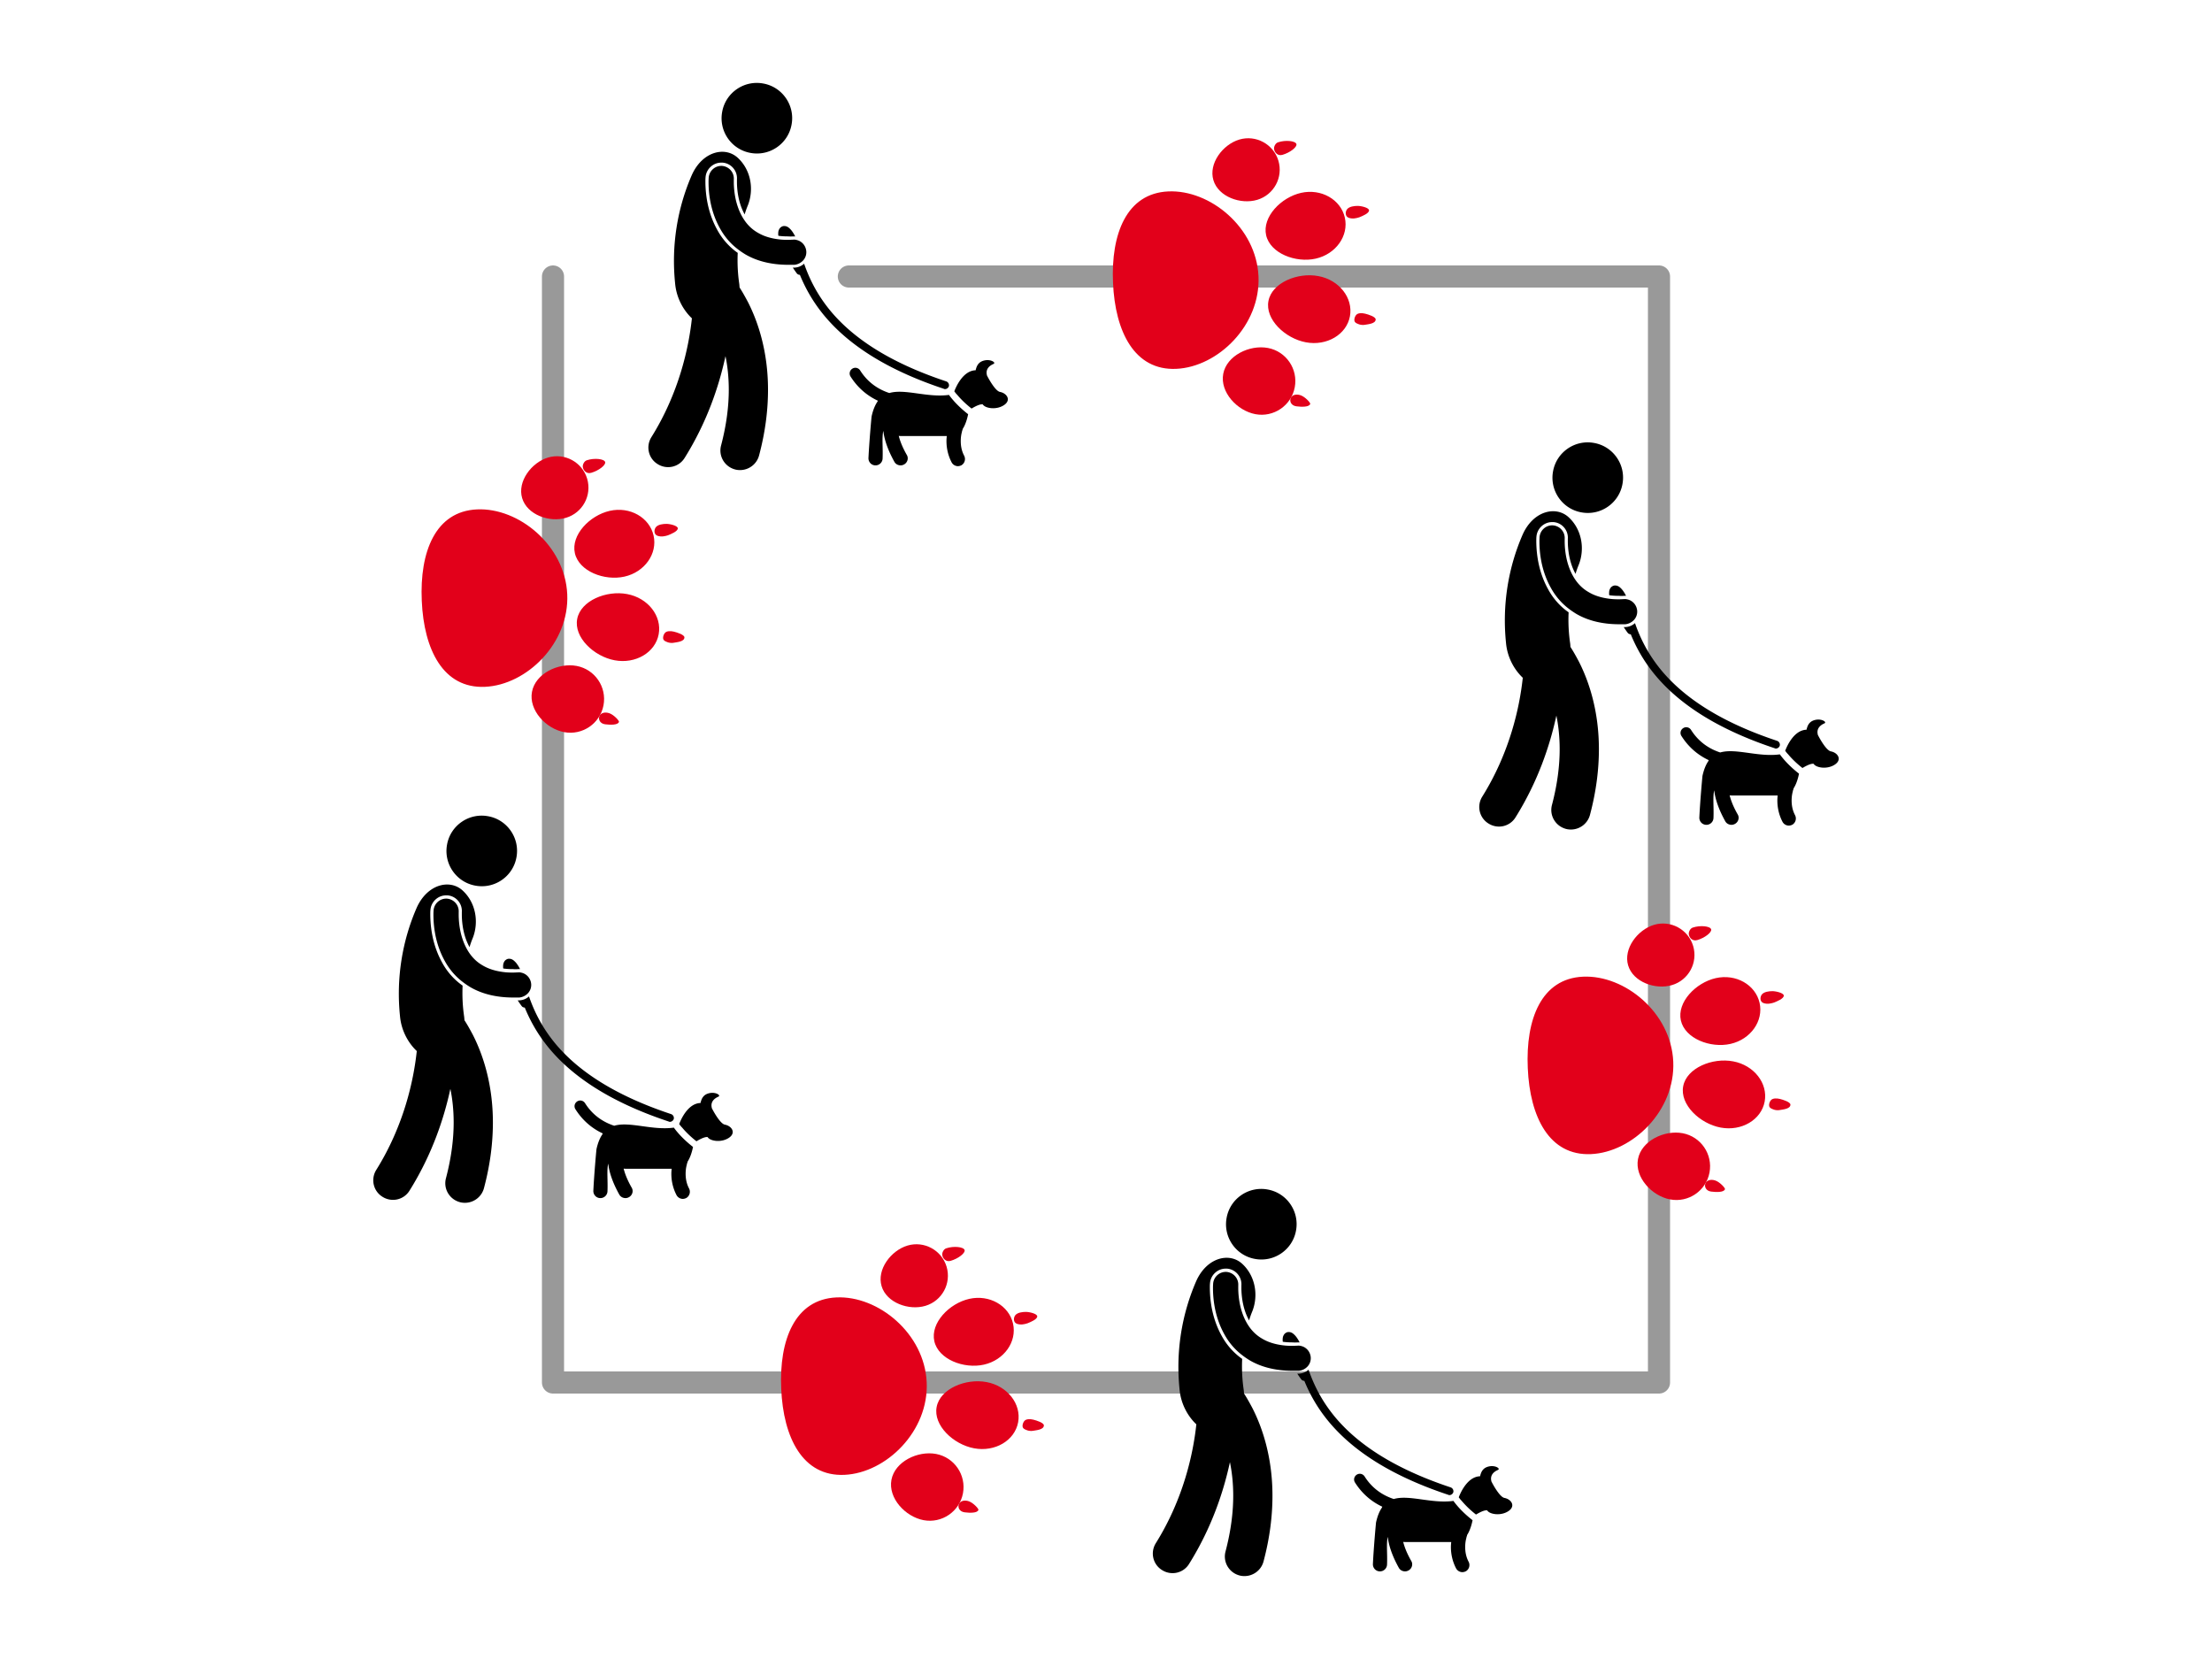 <svg viewBox="0 0 1600 1200" xmlns="http://www.w3.org/2000/svg" fill-rule="evenodd" clip-rule="evenodd" stroke-linecap="round" stroke-linejoin="round" stroke-miterlimit="1.5"><path fill="#fff" d="M0 0h1600v1200H0z"/><path d="M614 200h586v800H400V200" fill="none" stroke="#999" stroke-width="16"/><g fill="#e2001a" fill-rule="nonzero"><path d="M850.815 266.795c-30.145 1.359-44.218-26.787-45.737-62.21-1.599-35.422 9.835-64.768 39.98-66.127 30.145-1.36 63.649 25.987 65.248 61.41 1.599 35.422-29.345 65.567-59.491 66.927zM951.726 187.074c-14.553 3.278-32.944-3.838-35.902-16.952-2.959-13.113 10.714-27.346 25.267-30.625 14.553-3.278 28.706 4.798 31.665 17.911 2.958 13.114-6.477 26.388-21.03 29.666zM944.609 247.604c-15.032-2.798-29.665-16.632-27.106-29.905 2.478-13.194 21.109-20.87 36.142-17.991 15.033 2.798 25.268 15.832 22.789 29.105-2.479 13.194-16.712 21.59-31.825 18.791zM908.067 299.579c-13.193-2.479-25.747-15.912-23.268-29.186 2.479-13.193 19.03-21.19 32.304-18.711 13.193 2.479 21.909 15.193 19.43 28.466-2.478 13.194-15.272 21.91-28.466 19.431zM909.427 144.535c-11.994 3.598-28.147-2.159-31.745-14.233-3.598-11.994 6.717-25.748 18.711-29.346 11.994-3.598 24.708 3.279 28.306 15.273 3.598 12.074-3.278 24.708-15.272 28.306z"/><path d="M937.733 104.235c-.64-2.399-7.996-3.119-13.354-1.28-1.919.64-3.118 3.359-2.798 4.958.32 2.159 2.478 5.117 6.077 4.078 5.517-1.599 10.634-5.598 10.075-7.756zM990.267 152.131c-.08-1.919-5.677-3.198-8.236-3.198-2.639 0-5.837.479-7.436 2.159-1.6 1.679-1.919 5.437 1.039 6.476 2.879.96 5.597.24 7.596-.399 1.92-.8 7.117-2.799 7.037-5.038zM995.065 231.132c.16-1.999-5.358-3.678-7.597-4.238-2.239-.559-5.197-.639-6.476.88-1.28 1.439-1.919 4.238-.72 5.357 1.119 1.12 4.158 2.239 6.717 1.839 2.638-.479 7.916-.799 8.076-3.838zM947.728 292.142c.24-.799-3.678-5.117-6.957-6.237-3.278-1.119-6.237-.239-7.196 2.079-.96 2.319.4 5.438 4.158 5.918 3.758.479 9.275.639 9.995-1.76z"/></g><g fill="#e2001a" fill-rule="nonzero"><path d="M1150.82 834.795c-30.15 1.359-44.22-26.787-45.74-62.21-1.6-35.422 9.83-64.768 39.98-66.127 30.14-1.36 63.65 25.987 65.25 61.41 1.59 35.422-29.35 65.567-59.49 66.927zM1251.73 755.074c-14.56 3.278-32.95-3.838-35.91-16.952-2.95-13.113 10.72-27.346 25.27-30.625 14.55-3.278 28.71 4.798 31.67 17.911 2.95 13.114-6.48 26.388-21.03 29.666zM1244.61 815.604c-15.03-2.798-29.67-16.632-27.11-29.905 2.48-13.194 21.11-20.87 36.14-17.991 15.04 2.798 25.27 15.832 22.79 29.105-2.48 13.194-16.71 21.59-31.82 18.791zM1208.07 867.579c-13.2-2.479-25.75-15.912-23.27-29.186 2.48-13.193 19.03-21.19 32.3-18.711 13.2 2.479 21.91 15.193 19.43 28.466-2.47 13.194-15.27 21.91-28.46 19.431zM1209.43 712.535c-12 3.598-28.15-2.159-31.75-14.233-3.6-11.994 6.72-25.748 18.71-29.346 12-3.598 24.71 3.279 28.31 15.273 3.6 12.074-3.28 24.708-15.27 28.306z"/><path d="M1237.73 672.235c-.64-2.399-7.99-3.119-13.35-1.28-1.92.64-3.12 3.359-2.8 4.958.32 2.159 2.48 5.117 6.08 4.078 5.51-1.599 10.63-5.598 10.07-7.756zM1290.27 720.131c-.08-1.919-5.68-3.198-8.24-3.198-2.64 0-5.84.479-7.43 2.159-1.6 1.679-1.92 5.437 1.03 6.476 2.88.96 5.6.24 7.6-.399 1.92-.8 7.12-2.799 7.04-5.038zM1295.07 799.132c.16-1.999-5.36-3.678-7.6-4.238-2.24-.559-5.2-.639-6.48.88-1.28 1.439-1.92 4.238-.72 5.357 1.12 1.12 4.16 2.239 6.72 1.839 2.64-.479 7.91-.799 8.08-3.838zM1247.73 860.142c.24-.799-3.68-5.117-6.96-6.237-3.28-1.119-6.24-.239-7.19 2.079-.96 2.319.4 5.438 4.15 5.918 3.76.479 9.28.639 10-1.76z"/></g><g fill="#e2001a" fill-rule="nonzero"><path d="M610.815 1066.8c-30.145 1.35-44.218-26.79-45.737-62.21-1.599-35.427 9.835-64.773 39.98-66.132 30.145-1.36 63.649 25.987 65.248 61.41 1.599 35.422-29.345 65.562-59.491 66.932zM711.726 987.074c-14.553 3.278-32.944-3.838-35.902-16.952-2.959-13.113 10.714-27.346 25.267-30.625 14.553-3.278 28.706 4.798 31.665 17.911 2.958 13.114-6.477 26.388-21.03 29.666zM704.609 1047.6c-15.032-2.79-29.665-16.63-27.106-29.9 2.478-13.2 21.109-20.871 36.142-17.992 15.033 2.802 25.268 15.832 22.789 29.102-2.479 13.2-16.712 21.59-31.825 18.79zM668.067 1099.58c-13.193-2.48-25.747-15.91-23.268-29.19 2.479-13.19 19.03-21.19 32.304-18.71 13.193 2.48 21.909 15.2 19.43 28.47-2.478 13.19-15.272 21.91-28.466 19.43zM669.427 944.535c-11.994 3.598-28.147-2.159-31.745-14.233-3.598-11.994 6.717-25.748 18.711-29.346 11.994-3.598 24.708 3.279 28.306 15.273 3.598 12.074-3.278 24.708-15.272 28.306z"/><path d="M697.733 904.235c-.64-2.399-7.996-3.119-13.354-1.28-1.919.64-3.118 3.359-2.798 4.958.32 2.159 2.478 5.117 6.077 4.078 5.517-1.599 10.634-5.598 10.075-7.756zM750.267 952.131c-.08-1.919-5.677-3.198-8.236-3.198-2.639 0-5.837.479-7.436 2.159-1.6 1.679-1.919 5.437 1.039 6.476 2.879.96 5.597.24 7.596-.399 1.92-.8 7.117-2.799 7.037-5.038zM755.065 1031.13c.16-2-5.358-3.68-7.597-4.24-2.239-.55-5.197-.63-6.476.88-1.28 1.44-1.919 4.24-.72 5.36 1.119 1.12 4.158 2.24 6.717 1.84 2.638-.48 7.916-.8 8.076-3.84zM707.728 1092.14c.24-.8-3.678-5.11-6.957-6.24-3.278-1.11-6.237-.23-7.196 2.08-.96 2.32.4 5.44 4.158 5.92 3.758.48 9.275.64 9.995-1.76z"/></g><g fill="#e2001a" fill-rule="nonzero"><path d="M350.815 496.795c-30.145 1.359-44.218-26.787-45.737-62.21-1.599-35.422 9.835-64.768 39.98-66.127 30.145-1.36 63.649 25.987 65.248 61.41 1.599 35.422-29.345 65.567-59.491 66.927zM451.726 417.074c-14.553 3.278-32.944-3.838-35.902-16.952-2.959-13.113 10.714-27.346 25.267-30.625 14.553-3.278 28.706 4.798 31.665 17.911 2.958 13.114-6.477 26.388-21.03 29.666zM444.609 477.604c-15.032-2.798-29.665-16.632-27.106-29.905 2.478-13.194 21.109-20.87 36.142-17.991 15.033 2.798 25.268 15.832 22.789 29.105-2.479 13.194-16.712 21.59-31.825 18.791zM408.067 529.579c-13.193-2.479-25.747-15.912-23.268-29.186 2.479-13.193 19.03-21.19 32.304-18.711 13.193 2.479 21.909 15.193 19.43 28.466-2.478 13.194-15.272 21.91-28.466 19.431zM409.427 374.535c-11.994 3.598-28.147-2.159-31.745-14.233-3.598-11.994 6.717-25.748 18.711-29.346 11.994-3.598 24.708 3.279 28.306 15.273 3.598 12.074-3.278 24.708-15.272 28.306z"/><path d="M437.733 334.235c-.64-2.399-7.996-3.119-13.354-1.28-1.919.64-3.118 3.359-2.798 4.958.32 2.159 2.478 5.117 6.077 4.078 5.517-1.599 10.634-5.598 10.075-7.756zM490.267 382.131c-.08-1.919-5.677-3.198-8.236-3.198-2.639 0-5.837.479-7.436 2.159-1.6 1.679-1.919 5.437 1.039 6.476 2.879.96 5.597.24 7.596-.399 1.92-.8 7.117-2.799 7.037-5.038zM495.065 461.132c.16-1.999-5.358-3.678-7.597-4.238-2.239-.559-5.197-.639-6.476.88-1.28 1.439-1.919 4.238-.72 5.357 1.119 1.12 4.158 2.239 6.717 1.839 2.638-.479 7.916-.799 8.076-3.838zM447.728 522.142c.24-.799-3.678-5.117-6.957-6.237-3.278-1.119-6.237-.239-7.196 2.079-.96 2.319.4 5.438 4.158 5.918 3.758.479 9.275.639 9.995-1.76z"/></g><g fill-rule="nonzero"><path d="M573.58 170.99h1.59c-.568-1.135-1.135-2.157-1.703-2.952a14.264 14.264 0 00-2.611-3.065c-.908-.794-2.043-1.476-3.519-1.476-1.476-.113-3.065 1.022-3.633 2.157-.681 1.136-.795 2.271-.795 3.519 0 .455 0 .909.114 1.363 2.27.34 4.654.454 7.265.454 1.022.113 2.157.113 3.292 0zM683.583 281.446c1.135 0 2.27-.794 2.724-1.93.454-1.475-.34-3.065-1.816-3.632-43.138-14.304-67.999-32.467-82.984-50.063-10.558-12.488-16.234-24.634-19.867-35.078-1.929 1.702-4.313 2.724-7.038 2.838h-1.135c.908 1.362 1.816 2.724 2.838 4.086.568.795 1.476 1.136 2.27 1.136 3.86 9.422 9.536 19.979 18.618 30.65 15.779 18.504 41.662 37.236 85.482 51.766.34.227.681.227.908.227zM542.816 110.596c13.85 2.611 27.245-6.584 29.743-20.434 2.611-13.849-6.584-27.245-20.434-29.742-13.85-2.611-27.245 6.584-29.743 20.434-2.611 13.849 6.584 27.245 20.434 29.742zM518.977 166.562c-5.677-10.103-8.628-21.909-8.742-34.964 0-1.249 0-2.384.114-3.406.454-5.903 5.449-10.557 11.352-10.557h.908c6.244.454 10.898 5.903 10.444 12.146v1.703c0 2.157.114 9.536 2.725 17.142.794 2.384 1.816 4.541 2.838 6.471a66.885 66.885 0 012.384-6.698c4.541-11.693 2.043-25.656-7.379-34.283-9.309-8.515-25.656-4.541-33.262 12.6-10.33 23.726-14.871 50.631-12.033 78.217.908 10.444 5.903 19.412 12.147 25.315-2.271 21.229-9.309 53.923-29.289 85.936-4.2 6.698-2.157 15.439 4.541 19.526 6.698 4.2 15.439 2.157 19.526-4.541 16.233-25.997 24.861-51.993 29.515-73.562 1.476 7.152 2.384 15.325 2.384 24.293 0 11.693-1.589 25.202-5.562 40.301-2.044 7.606 2.497 15.325 10.103 17.368 1.249.341 2.384.454 3.633.454 6.243 0 12.033-4.2 13.736-10.557 4.654-17.482 6.471-33.375 6.471-47.566 0-27.585-7.152-48.927-14.418-63.231-2.157-4.087-4.2-7.72-6.13-10.671-.113-.795-.113-1.703-.227-2.498a116.85 116.85 0 01-1.135-22.59c-6.017-4.201-11.012-9.763-14.644-16.348zM696.184 310.962c.113-.227.113-.341.113-.454 0-.114 0-.227.114-.341 2.157-3.405 3.292-7.719 3.86-10.557-7.152-5.563-11.58-10.785-13.85-13.963-15.666 2.157-31.9-4.655-43.138-1.363-6.925-2.27-15.099-6.811-21.115-16.347-1.249-1.93-3.747-2.497-5.676-1.248-1.93 1.248-2.498 3.746-1.249 5.676 5.676 8.968 12.941 14.303 19.753 17.482-.114.227-.227.34-.227.568-1.817 2.611-3.293 6.13-4.314 10.784-.114.681-1.703 18.164-2.271 30.083-.113 2.838 2.044 5.222 4.882 5.336h.227c2.724 0 4.995-2.157 5.108-4.882.341-7.946-.567-14.417.454-19.866 0 0 .114 0 .114.114.681 5.562 2.838 12.828 7.946 22.023.909 1.703 2.725 2.611 4.541 2.611.795 0 1.703-.227 2.498-.681 2.497-1.363 3.405-4.541 1.93-6.925-3.179-5.563-4.882-10.104-5.79-13.736.681.113 1.362.113 1.93.113h32.808c-.114 1.135-.227 2.384-.227 3.633 0 4.541.908 9.99 3.746 15.439.908 1.703 2.724 2.724 4.541 2.724.794 0 1.589-.227 2.384-.567 2.497-1.362 3.405-4.428 2.157-6.925-1.93-3.633-2.498-7.379-2.498-10.671 0-2.498.341-4.768.795-6.357.113-.795.34-1.362.454-1.703zM723.315 283.49c-4.086-.795-10.33-13.623-9.535-12.261.794 1.363-2.725-4.654 4.768-7.946 2.156-.908-1.476-3.292-5.563-2.725-4.768.681-6.471 3.52-7.265 7.266-8.515.227-13.623 10.444-15.439 15.212.567.794 1.248 1.702 2.157 2.611 2.27 2.724 5.676 6.243 10.33 9.876 2.838-1.703 6.017-3.292 8.06-3.065 1.703 2.951 9.99 4.314 15.553.454 5.221-3.633 1.816-8.514-3.066-9.422z"/><path d="M580.846 188.472a8.817 8.817 0 002.384-6.471c-.227-4.086-3.065-7.492-6.925-8.4-.795-.227-1.703-.341-2.611-.227-1.135 0-2.27.113-3.406.113h-.908c-2.157 0-4.087-.113-5.903-.34-6.584-.795-11.466-2.498-15.439-4.882-4.541-2.611-7.833-6.13-10.33-10.103-1.703-2.725-3.065-5.676-4.087-8.741-2.498-7.266-2.838-14.531-2.838-17.823v-1.817c.34-4.994-3.406-9.308-8.401-9.762-4.995-.341-9.309 3.405-9.763 8.4 0 .227-.113 1.362-.113 3.179 0 6.13.681 20.207 8.4 33.829 2.952 5.336 7.152 10.558 12.828 14.872 1.59 1.248 3.292 2.384 5.109 3.519 8.173 4.881 18.731 7.719 31.445 7.719h4.314a9.94 9.94 0 006.244-3.065z"/></g><g fill-rule="nonzero"><path d="M1174.58 430.99h1.59c-.57-1.135-1.13-2.157-1.7-2.952-.8-1.248-1.71-2.27-2.61-3.065-.91-.794-2.05-1.476-3.52-1.476-1.48-.113-3.07 1.022-3.64 2.157-.68 1.136-.79 2.271-.79 3.519 0 .455 0 .909.11 1.363 2.27.34 4.66.454 7.27.454 1.02.113 2.15.113 3.29 0zM1284.58 541.446c1.14 0 2.27-.794 2.73-1.93.45-1.475-.34-3.065-1.82-3.632-43.14-14.304-68-32.467-82.98-50.063-10.56-12.488-16.24-24.634-19.87-35.078-1.93 1.702-4.31 2.724-7.04 2.838h-1.13c.91 1.362 1.81 2.724 2.84 4.086.56.795 1.47 1.136 2.27 1.136 3.85 9.422 9.53 19.979 18.61 30.65 15.78 18.504 41.67 37.236 85.48 51.766.35.227.69.227.91.227zM1143.82 370.596c13.85 2.611 27.24-6.584 29.74-20.434 2.61-13.849-6.58-27.245-20.44-29.742-13.84-2.611-27.24 6.584-29.74 20.434-2.61 13.849 6.59 27.245 20.44 29.742zM1119.98 426.562c-5.68-10.103-8.63-21.909-8.74-34.964 0-1.249 0-2.384.11-3.406.45-5.903 5.45-10.557 11.35-10.557h.91c6.24.454 10.9 5.903 10.44 12.146v1.703c0 2.157.12 9.536 2.73 17.142.79 2.384 1.81 4.541 2.84 6.471.68-2.271 1.47-4.541 2.38-6.698 4.54-11.693 2.04-25.656-7.38-34.283-9.31-8.515-25.66-4.541-33.26 12.6-10.33 23.726-14.87 50.631-12.03 78.217.9 10.444 5.9 19.412 12.14 25.315-2.27 21.229-9.31 53.923-29.29 85.936-4.2 6.698-2.15 15.439 4.54 19.526 6.7 4.2 15.44 2.157 19.53-4.541 16.23-25.997 24.86-51.993 29.52-73.562 1.47 7.152 2.38 15.325 2.38 24.293 0 11.693-1.59 25.202-5.56 40.301-2.05 7.606 2.5 15.325 10.1 17.368 1.25.341 2.39.454 3.63.454 6.25 0 12.04-4.2 13.74-10.557 4.65-17.482 6.47-33.375 6.47-47.566 0-27.585-7.15-48.927-14.42-63.231-2.15-4.087-4.2-7.72-6.13-10.671-.11-.795-.11-1.703-.22-2.498a116.54 116.54 0 01-1.14-22.59c-6.02-4.201-11.01-9.763-14.64-16.348zM1297.18 570.962c.12-.227.12-.341.12-.454 0-.114 0-.227.11-.341 2.16-3.405 3.29-7.719 3.86-10.557-7.15-5.563-11.58-10.785-13.85-13.963-15.66 2.157-31.9-4.655-43.14-1.363-6.92-2.27-15.1-6.811-21.11-16.347-1.25-1.93-3.75-2.497-5.68-1.248-1.93 1.248-2.5 3.746-1.25 5.676 5.68 8.968 12.94 14.303 19.76 17.482-.12.227-.23.34-.23.568-1.82 2.611-3.29 6.13-4.32 10.784-.11.681-1.7 18.164-2.27 30.083-.11 2.838 2.05 5.222 4.89 5.336h.22c2.73 0 5-2.157 5.11-4.882.34-7.946-.57-14.417.46-19.866 0 0 .11 0 .11.114.68 5.562 2.84 12.828 7.94 22.023.91 1.703 2.73 2.611 4.55 2.611.79 0 1.7-.227 2.49-.681 2.5-1.363 3.41-4.541 1.93-6.925-3.18-5.563-4.88-10.104-5.79-13.736.69.113 1.37.113 1.93.113h32.81c-.11 1.135-.22 2.384-.22 3.633 0 4.541.9 9.99 3.74 15.439.91 1.703 2.73 2.724 4.54 2.724.8 0 1.59-.227 2.39-.567 2.49-1.362 3.4-4.428 2.15-6.925-1.93-3.633-2.5-7.379-2.5-10.671 0-2.498.35-4.768.8-6.357.11-.795.34-1.362.45-1.703zM1324.32 543.49c-4.09-.795-10.33-13.623-9.54-12.261.79 1.363-2.72-4.654 4.77-7.946 2.15-.908-1.48-3.292-5.56-2.725-4.77.681-6.48 3.52-7.27 7.266-8.52.227-13.62 10.444-15.44 15.212.57.794 1.25 1.702 2.16 2.611 2.27 2.724 5.67 6.243 10.33 9.876 2.84-1.703 6.02-3.292 8.06-3.065 1.7 2.951 9.99 4.314 15.55.454 5.22-3.633 1.82-8.514-3.06-9.422z"/><path d="M1181.85 448.472a8.863 8.863 0 002.38-6.471c-.23-4.086-3.07-7.492-6.92-8.4-.8-.227-1.71-.341-2.62-.227-1.13 0-2.27.113-3.4.113h-.91c-2.16 0-4.09-.113-5.9-.34-6.59-.795-11.47-2.498-15.44-4.882-4.54-2.611-7.84-6.13-10.33-10.103a40.99 40.99 0 01-4.09-8.741c-2.5-7.266-2.84-14.531-2.84-17.823v-1.817c.34-4.994-3.4-9.308-8.4-9.762-4.99-.341-9.31 3.405-9.76 8.4 0 .227-.11 1.362-.11 3.179 0 6.13.68 20.207 8.4 33.829 2.95 5.336 7.15 10.558 12.82 14.872 1.59 1.248 3.3 2.384 5.11 3.519 8.18 4.881 18.73 7.719 31.45 7.719h4.31a9.943 9.943 0 006.25-3.065z"/></g><g fill-rule="nonzero"><path d="M938.457 970.99h1.589c-.567-1.135-1.135-2.157-1.702-2.952a14.264 14.264 0 00-2.611-3.065c-.909-.794-2.044-1.476-3.52-1.476-1.475-.113-3.065 1.022-3.632 2.157-.681 1.136-.795 2.271-.795 3.519 0 .455 0 .909.114 1.363 2.27.34 4.654.454 7.265.454 1.022.113 2.157.113 3.292 0zM1048.46 1081.45c1.14 0 2.27-.8 2.72-1.93.46-1.48-.34-3.07-1.81-3.64-43.14-14.3-68.002-32.46-82.987-50.06-10.557-12.49-16.233-24.63-19.866-35.077-1.93 1.702-4.314 2.724-7.038 2.838h-1.135c.908 1.362 1.816 2.724 2.838 4.086.567.795 1.475 1.136 2.27 1.136 3.86 9.427 9.536 19.977 18.618 30.647 15.779 18.51 41.66 37.24 85.48 51.77.34.23.68.23.91.23zM907.693 910.596c13.849 2.611 27.245-6.584 29.742-20.434 2.611-13.849-6.584-27.245-20.434-29.742-13.849-2.611-27.245 6.584-29.742 20.434-2.611 13.849 6.584 27.245 20.434 29.742zM883.853 966.562c-5.676-10.103-8.627-21.909-8.741-34.964 0-1.249 0-2.384.114-3.406.454-5.903 5.449-10.557 11.352-10.557h.908c6.244.454 10.898 5.903 10.444 12.146v1.703c0 2.157.113 9.536 2.724 17.142.795 2.384 1.817 4.541 2.838 6.471a67.135 67.135 0 012.384-6.698c4.541-11.693 2.044-25.656-7.379-34.283-9.308-8.515-25.655-4.541-33.261 12.6-10.331 23.726-14.872 50.631-12.034 78.214.909 10.45 5.903 19.42 12.147 25.32-2.27 21.23-9.309 53.92-29.288 85.93-4.201 6.7-2.157 15.44 4.54 19.53 6.698 4.2 15.439 2.16 19.526-4.54 16.234-26 24.861-51.99 29.516-73.56 1.476 7.15 2.384 15.32 2.384 24.29 0 11.69-1.59 25.2-5.563 40.3-2.043 7.61 2.498 15.33 10.104 17.37 1.248.34 2.384.45 3.632.45 6.244 0 12.034-4.2 13.736-10.55 4.655-17.49 6.471-33.38 6.471-47.57 0-27.58-7.152-48.93-14.417-63.23-2.157-4.09-4.2-7.72-6.13-10.67-.114-.8-.114-1.7-.227-2.5a116.851 116.851 0 01-1.136-22.59c-6.016-4.201-11.011-9.763-14.644-16.348zM1061.06 1110.96c.11-.22.11-.34.11-.45 0-.12 0-.23.12-.34 2.15-3.41 3.29-7.72 3.86-10.56-7.15-5.56-11.58-10.78-13.85-13.96-15.67 2.15-31.9-4.66-43.14-1.37-6.92-2.27-15.099-6.81-21.116-16.34-1.248-1.93-3.746-2.5-5.676-1.25-1.93 1.25-2.497 3.74-1.248 5.68 5.676 8.96 12.941 14.3 19.752 17.48-.113.22-.227.34-.227.56-1.816 2.62-3.292 6.14-4.314 10.79-.113.68-1.702 18.16-2.27 30.08-.114 2.84 2.043 5.22 4.881 5.34h.227c2.721 0 4.991-2.16 5.111-4.88.34-7.95-.57-14.42.45-19.87 0 0 .12 0 .12.11.68 5.57 2.83 12.83 7.94 22.03.91 1.7 2.73 2.61 4.54 2.61.8 0 1.71-.23 2.5-.68 2.5-1.37 3.41-4.54 1.93-6.93-3.18-5.56-4.88-10.1-5.79-13.73.68.11 1.36.11 1.93.11h32.81c-.11 1.13-.23 2.38-.23 3.63 0 4.54.91 9.99 3.75 15.44.91 1.7 2.72 2.72 4.54 2.72.79 0 1.59-.22 2.38-.56 2.5-1.36 3.41-4.43 2.16-6.93-1.93-3.63-2.5-7.38-2.5-10.67 0-2.5.34-4.77.8-6.36.11-.79.34-1.36.45-1.7zM1088.19 1083.49c-4.08-.8-10.33-13.62-9.53-12.26.79 1.36-2.73-4.65 4.76-7.95 2.16-.9-1.47-3.29-5.56-2.72-4.77.68-6.47 3.52-7.26 7.26-8.52.23-13.63 10.45-15.44 15.22.56.79 1.25 1.7 2.15 2.61 2.28 2.72 5.68 6.24 10.33 9.87 2.84-1.7 6.02-3.29 8.06-3.06 1.71 2.95 9.99 4.31 15.56.45 5.22-3.63 1.81-8.51-3.07-9.42z"/><path d="M945.722 988.472a8.81 8.81 0 002.384-6.471c-.227-4.086-3.065-7.492-6.924-8.4-.795-.227-1.703-.341-2.611-.227-1.136 0-2.271.113-3.406.113h-.908c-2.157 0-4.087-.113-5.903-.34-6.585-.795-11.466-2.498-15.439-4.882-4.541-2.611-7.833-6.13-10.331-10.103-1.703-2.725-3.065-5.676-4.087-8.741-2.497-7.266-2.838-14.531-2.838-17.823v-1.817c.341-4.994-3.405-9.308-8.4-9.762-4.995-.341-9.309 3.405-9.763 8.4 0 .227-.114 1.362-.114 3.179 0 6.13.682 20.207 8.401 33.829 2.952 5.336 7.152 10.558 12.828 14.872 1.589 1.248 3.292 2.384 5.108 3.519 8.174 4.881 18.732 7.719 31.446 7.719h4.314a9.938 9.938 0 006.243-3.065z"/></g><g fill-rule="nonzero"><path d="M374.58 700.99h1.59c-.568-1.135-1.135-2.157-1.703-2.952a14.264 14.264 0 00-2.611-3.065c-.908-.794-2.043-1.476-3.519-1.476-1.476-.113-3.065 1.022-3.633 2.157-.681 1.136-.795 2.271-.795 3.519 0 .455 0 .909.114 1.363 2.27.34 4.654.454 7.265.454 1.022.113 2.157.113 3.292 0zM484.583 811.446c1.135 0 2.27-.794 2.724-1.93.454-1.475-.34-3.065-1.816-3.632-43.138-14.304-67.999-32.467-82.984-50.063-10.558-12.488-16.234-24.634-19.867-35.078-1.929 1.702-4.313 2.724-7.038 2.838h-1.135c.908 1.362 1.816 2.724 2.838 4.086.568.795 1.476 1.136 2.27 1.136 3.86 9.422 9.536 19.979 18.618 30.65 15.779 18.504 41.662 37.236 85.482 51.766.34.227.681.227.908.227zM343.816 640.596c13.85 2.611 27.245-6.584 29.743-20.434 2.611-13.849-6.584-27.245-20.434-29.742-13.85-2.611-27.245 6.584-29.743 20.434-2.611 13.849 6.584 27.245 20.434 29.742zM319.977 696.562c-5.677-10.103-8.628-21.909-8.742-34.964 0-1.249 0-2.384.114-3.406.454-5.903 5.449-10.557 11.352-10.557h.908c6.244.454 10.898 5.903 10.444 12.146v1.703c0 2.157.114 9.536 2.725 17.142.794 2.384 1.816 4.541 2.838 6.471a66.885 66.885 0 012.384-6.698c4.541-11.693 2.043-25.656-7.379-34.283-9.309-8.515-25.656-4.541-33.262 12.6-10.33 23.726-14.871 50.631-12.033 78.217.908 10.444 5.903 19.412 12.147 25.315-2.271 21.229-9.309 53.923-29.289 85.936-4.2 6.698-2.157 15.439 4.541 19.526 6.698 4.2 15.439 2.157 19.526-4.541 16.233-25.997 24.861-51.993 29.515-73.562 1.476 7.152 2.384 15.325 2.384 24.293 0 11.693-1.589 25.202-5.562 40.301-2.044 7.606 2.497 15.325 10.103 17.368 1.249.341 2.384.454 3.633.454 6.243 0 12.033-4.2 13.736-10.557 4.654-17.482 6.471-33.375 6.471-47.566 0-27.585-7.152-48.927-14.418-63.231-2.157-4.087-4.2-7.72-6.13-10.671-.113-.795-.113-1.703-.227-2.498-1.135-7.606-1.476-15.212-1.135-22.59-6.017-4.201-11.012-9.763-14.644-16.348zM497.184 840.962c.113-.227.113-.341.113-.454 0-.114 0-.227.114-.341 2.157-3.405 3.292-7.719 3.86-10.557-7.152-5.563-11.58-10.785-13.85-13.963-15.666 2.157-31.9-4.655-43.138-1.363-6.925-2.27-15.099-6.811-21.115-16.347-1.249-1.93-3.747-2.497-5.676-1.248-1.93 1.248-2.498 3.746-1.249 5.676 5.676 8.968 12.941 14.303 19.753 17.482-.114.227-.227.34-.227.568-1.817 2.611-3.293 6.13-4.314 10.784-.114.681-1.703 18.164-2.271 30.083-.113 2.838 2.044 5.222 4.882 5.336h.227c2.724 0 4.995-2.157 5.108-4.882.341-7.946-.567-14.417.454-19.866 0 0 .114 0 .114.114.681 5.562 2.838 12.828 7.946 22.023.909 1.703 2.725 2.611 4.541 2.611.795 0 1.703-.227 2.498-.681 2.497-1.363 3.405-4.541 1.93-6.925-3.179-5.563-4.882-10.104-5.79-13.736.681.113 1.362.113 1.93.113h32.808c-.114 1.135-.227 2.384-.227 3.633 0 4.541.908 9.99 3.746 15.439.908 1.703 2.724 2.724 4.541 2.724.794 0 1.589-.227 2.384-.567 2.497-1.362 3.405-4.428 2.157-6.925-1.93-3.633-2.498-7.379-2.498-10.671 0-2.498.341-4.768.795-6.357.113-.795.34-1.362.454-1.703zM524.315 813.49c-4.086-.795-10.33-13.623-9.535-12.261.794 1.363-2.725-4.654 4.768-7.946 2.156-.908-1.476-3.292-5.563-2.725-4.768.681-6.471 3.52-7.265 7.266-8.515.227-13.623 10.444-15.439 15.212.567.794 1.248 1.702 2.157 2.611 2.27 2.724 5.676 6.243 10.33 9.876 2.838-1.703 6.017-3.292 8.06-3.065 1.703 2.951 9.99 4.314 15.553.454 5.221-3.633 1.816-8.514-3.066-9.422z"/><path d="M381.846 718.472a8.817 8.817 0 002.384-6.471c-.227-4.086-3.065-7.492-6.925-8.4-.795-.227-1.703-.341-2.611-.227-1.135 0-2.27.113-3.406.113h-.908c-2.157 0-4.087-.113-5.903-.34-6.584-.795-11.466-2.498-15.439-4.882-4.541-2.611-7.833-6.13-10.33-10.103-1.703-2.725-3.065-5.676-4.087-8.741-2.498-7.266-2.838-14.531-2.838-17.823v-1.817c.34-4.994-3.406-9.308-8.401-9.762-4.995-.341-9.309 3.405-9.763 8.4 0 .227-.113 1.362-.113 3.179 0 6.13.681 20.207 8.4 33.829 2.952 5.336 7.152 10.558 12.828 14.872 1.59 1.248 3.292 2.384 5.109 3.519 8.173 4.881 18.731 7.719 31.445 7.719h4.314a9.94 9.94 0 006.244-3.065z"/></g></svg>